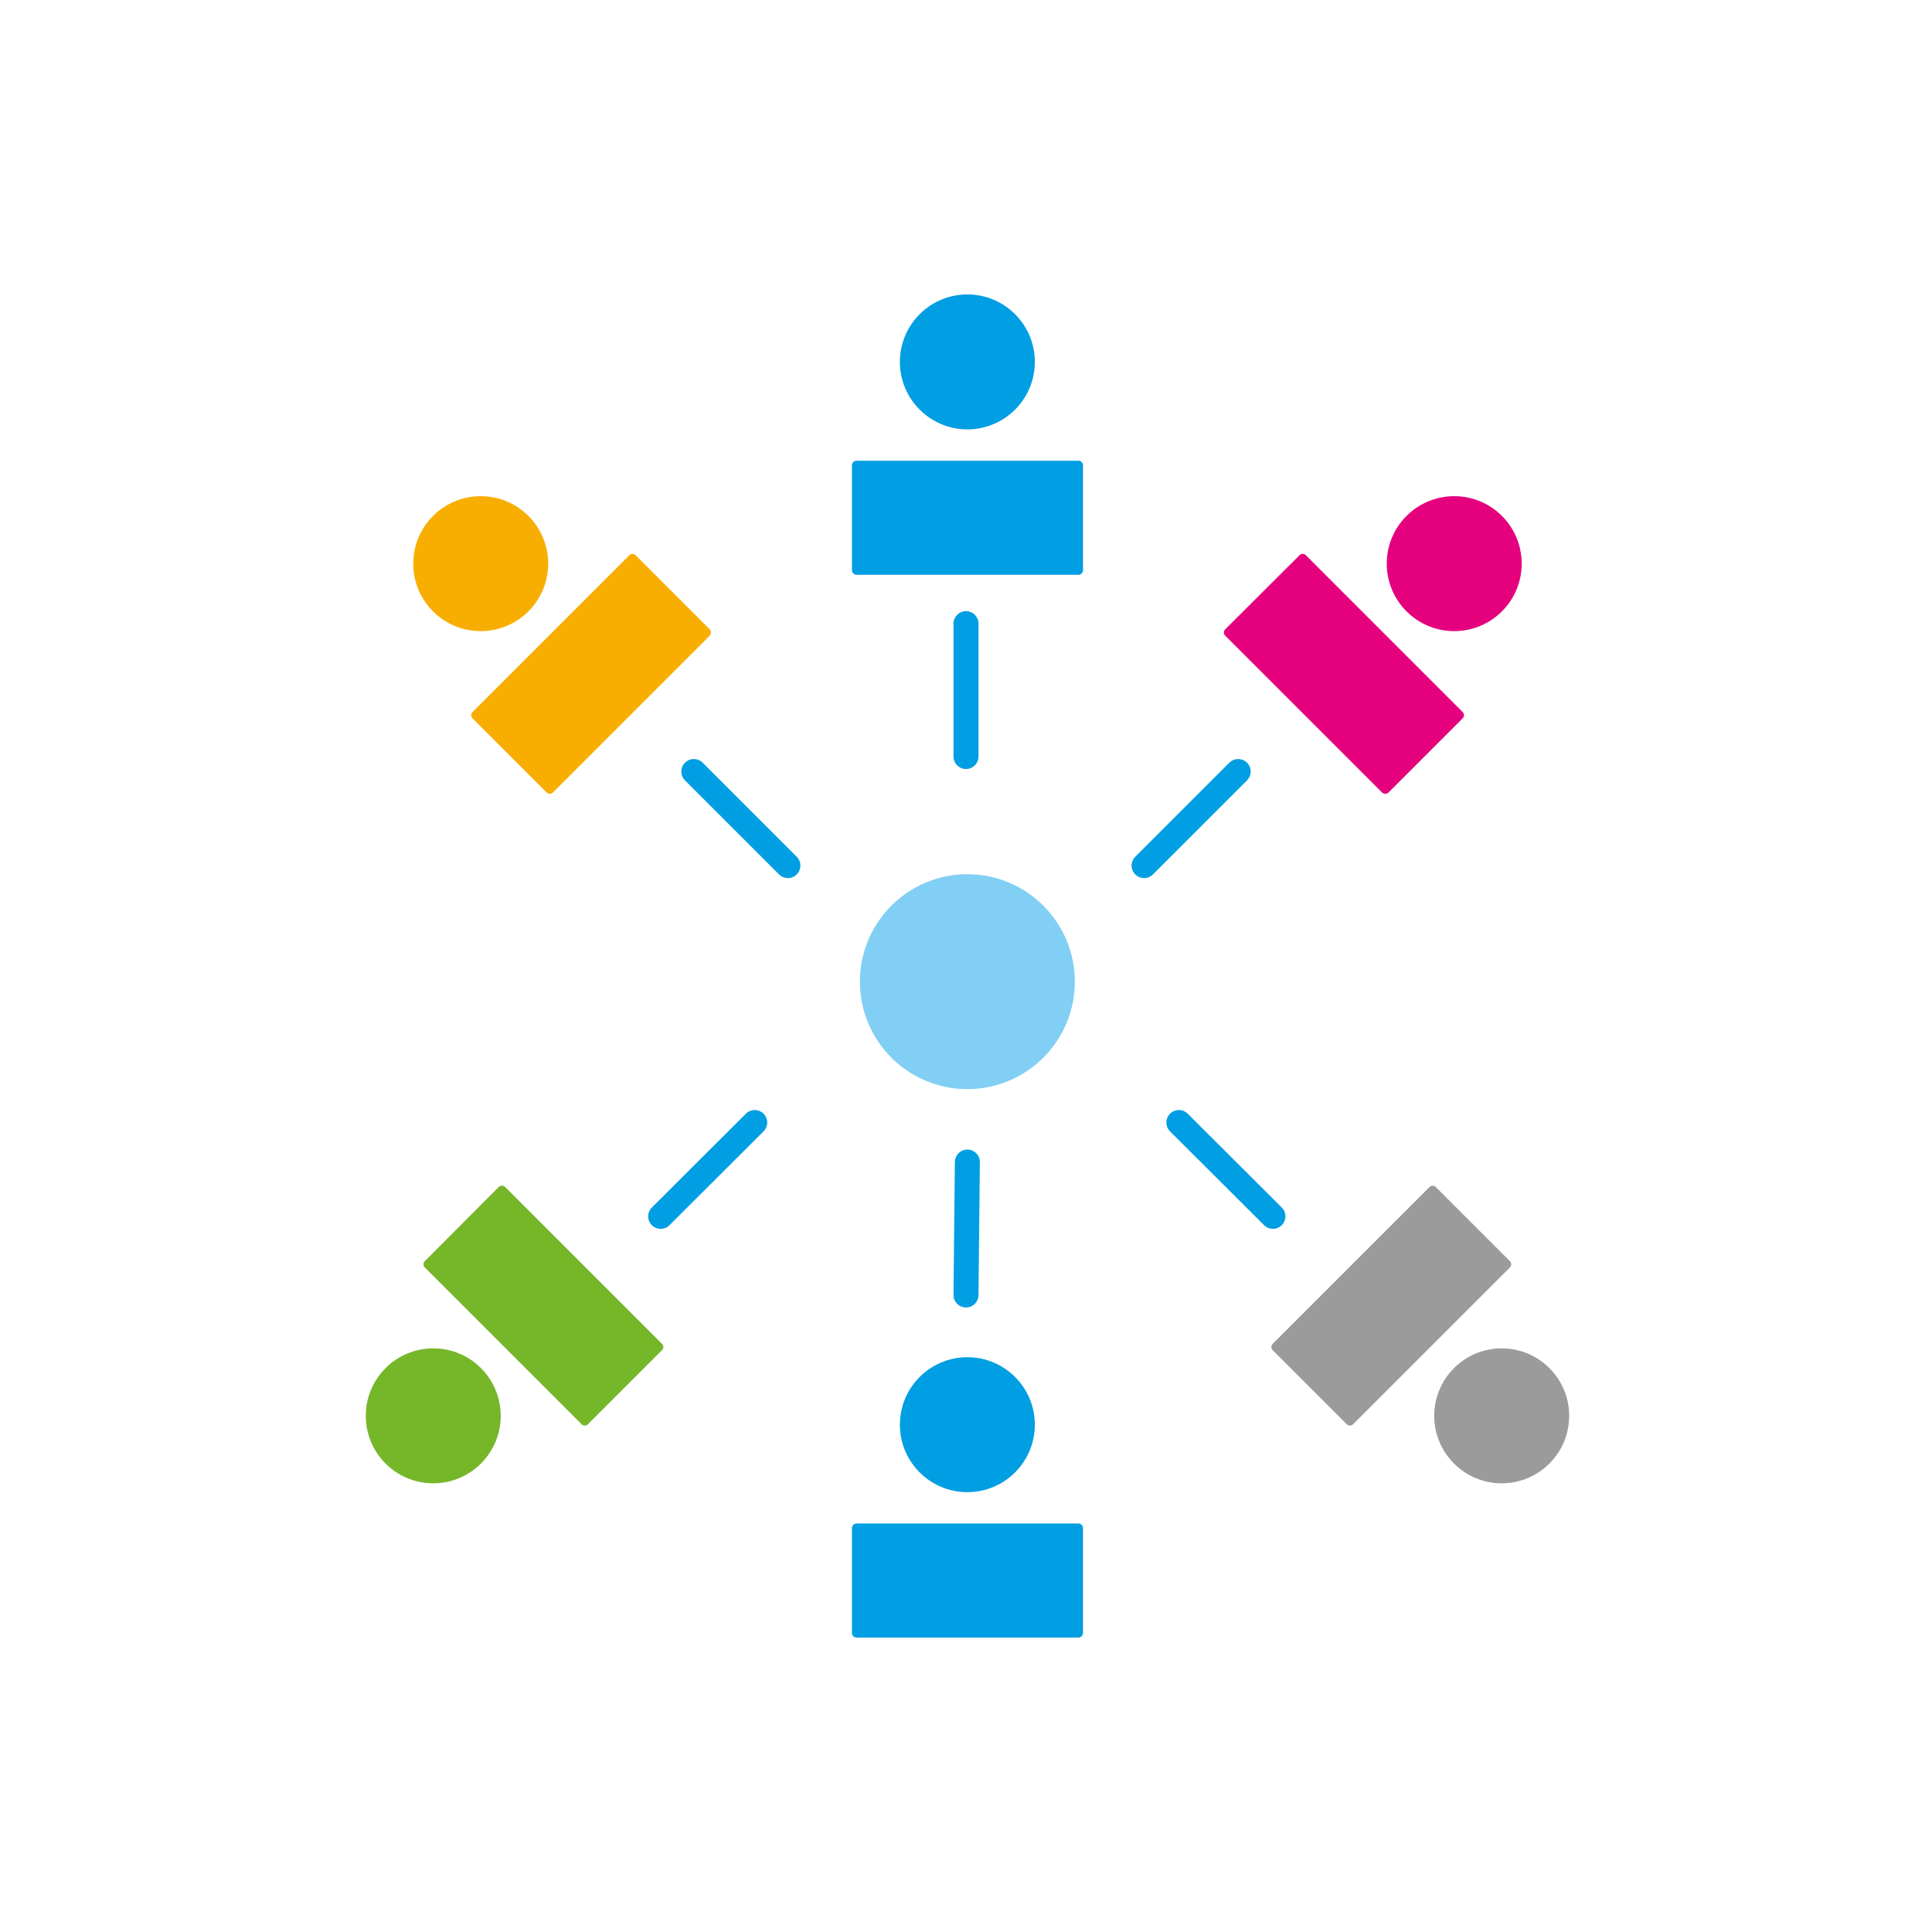 <?xml version="1.0" encoding="utf-8"?>
<!-- Generator: Adobe Illustrator 27.0.1, SVG Export Plug-In . SVG Version: 6.00 Build 0)  -->
<svg version="1.1" id="Calque_1" xmlns="http://www.w3.org/2000/svg" xmlns:xlink="http://www.w3.org/1999/xlink" x="0px" y="0px"
	 viewBox="0 0 850.4 850.4" style="enable-background:new 0 0 850.4 850.4;" xml:space="preserve">
<style type="text/css">
	.st0{fill:#009EE2;}
	.st1{fill:#9C9B9B;}
	.st2{fill:#81CFF4;}
	.st3{fill:#E5007E;}
	.st4{fill:#F8AE00;}
	.st5{fill:#76B72A;}
	.st6{fill:none;stroke:#009EE2;stroke-width:11;stroke-linecap:round;stroke-linejoin:round;stroke-miterlimit:10;}
	.st7{fill:#D9D9D9;}
	.st8{fill:#FFFFFF;}
</style>
<g>
	<line class="st6" x1="425.2" y1="333" x2="425.2" y2="274.5"/>
	<line class="st6" x1="425.8" y1="511.5" x2="425.2" y2="570"/>
	<line class="st6" x1="305.4" y1="339.6" x2="346.8" y2="381"/>
	<line class="st6" x1="518.9" y1="494.1" x2="560.3" y2="535.4"/>
	<line class="st6" x1="545" y1="339.6" x2="503.6" y2="381"/>
	<line class="st6" x1="290.8" y1="535.4" x2="332.2" y2="494.1"/>
	<circle class="st2" cx="425.8" cy="432.1" r="47.3"/>
	<circle class="st4" cx="211.6" cy="248.1" r="29.7"/>
	<path class="st4" d="M312.4,277l-32.6-32.6c-0.8-0.8-2-0.8-2.8,0l-69,69c-0.8,0.8-0.8,2,0,2.8l32.6,32.6c0.8,0.8,2,0.8,2.8,0l69-69
		C313.1,279,313.1,277.8,312.4,277z"/>
	<circle class="st3" cx="640.1" cy="248.1" r="29.7"/>
	<path class="st3" d="M611.2,348.8l32.6-32.6c0.8-0.8,0.8-2,0-2.8l-69-69c-0.8-0.8-2-0.8-2.8,0L539.3,277c-0.8,0.8-0.8,2,0,2.8
		l69,69C609.1,349.6,610.4,349.6,611.2,348.8z"/>
	<path id="_x33__1_" class="st0" d="M396.1,159.3c0-16.4,13.3-29.7,29.7-29.7c16.4,0,29.7,13.3,29.7,29.7S442.2,189,425.8,189
		C409.4,189,396.1,175.7,396.1,159.3z M476.7,251v-46.2c0-1.1-0.9-2-2-2H377c-1.1,0-2,0.9-2,2V251c0,1.1,0.9,2,2,2h97.6
		C475.8,253,476.7,252.1,476.7,251z M396.1,627.1c0-16.4,13.3-29.7,29.7-29.7c16.4,0,29.7,13.3,29.7,29.7
		c0,16.4-13.3,29.7-29.7,29.7C409.4,656.8,396.1,643.5,396.1,627.1z M476.7,718.8v-46.2c0-1.1-0.9-2-2-2H377c-1.1,0-2,0.9-2,2v46.2
		c0,1.1,0.9,2,2,2h97.6C475.8,720.8,476.7,719.9,476.7,718.8z"/>
	<circle class="st5" cx="190.7" cy="623.2" r="29.7"/>
	<path class="st5" d="M219.6,522.4L187,555.1c-0.8,0.8-0.8,2,0,2.8l69,69c0.8,0.8,2,0.8,2.8,0l32.6-32.6c0.8-0.8,0.8-2,0-2.8l-69-69
		C221.7,521.7,220.4,521.7,219.6,522.4z"/>
	<circle class="st1" cx="661" cy="623.2" r="29.7"/>
	<path class="st1" d="M560.2,594.3l32.6,32.6c0.8,0.8,2,0.8,2.8,0l69-69c0.8-0.8,0.8-2,0-2.8l-32.6-32.6c-0.8-0.8-2-0.8-2.8,0
		l-69,69C559.4,592.3,559.4,593.5,560.2,594.3z"/>
</g>
</svg>
